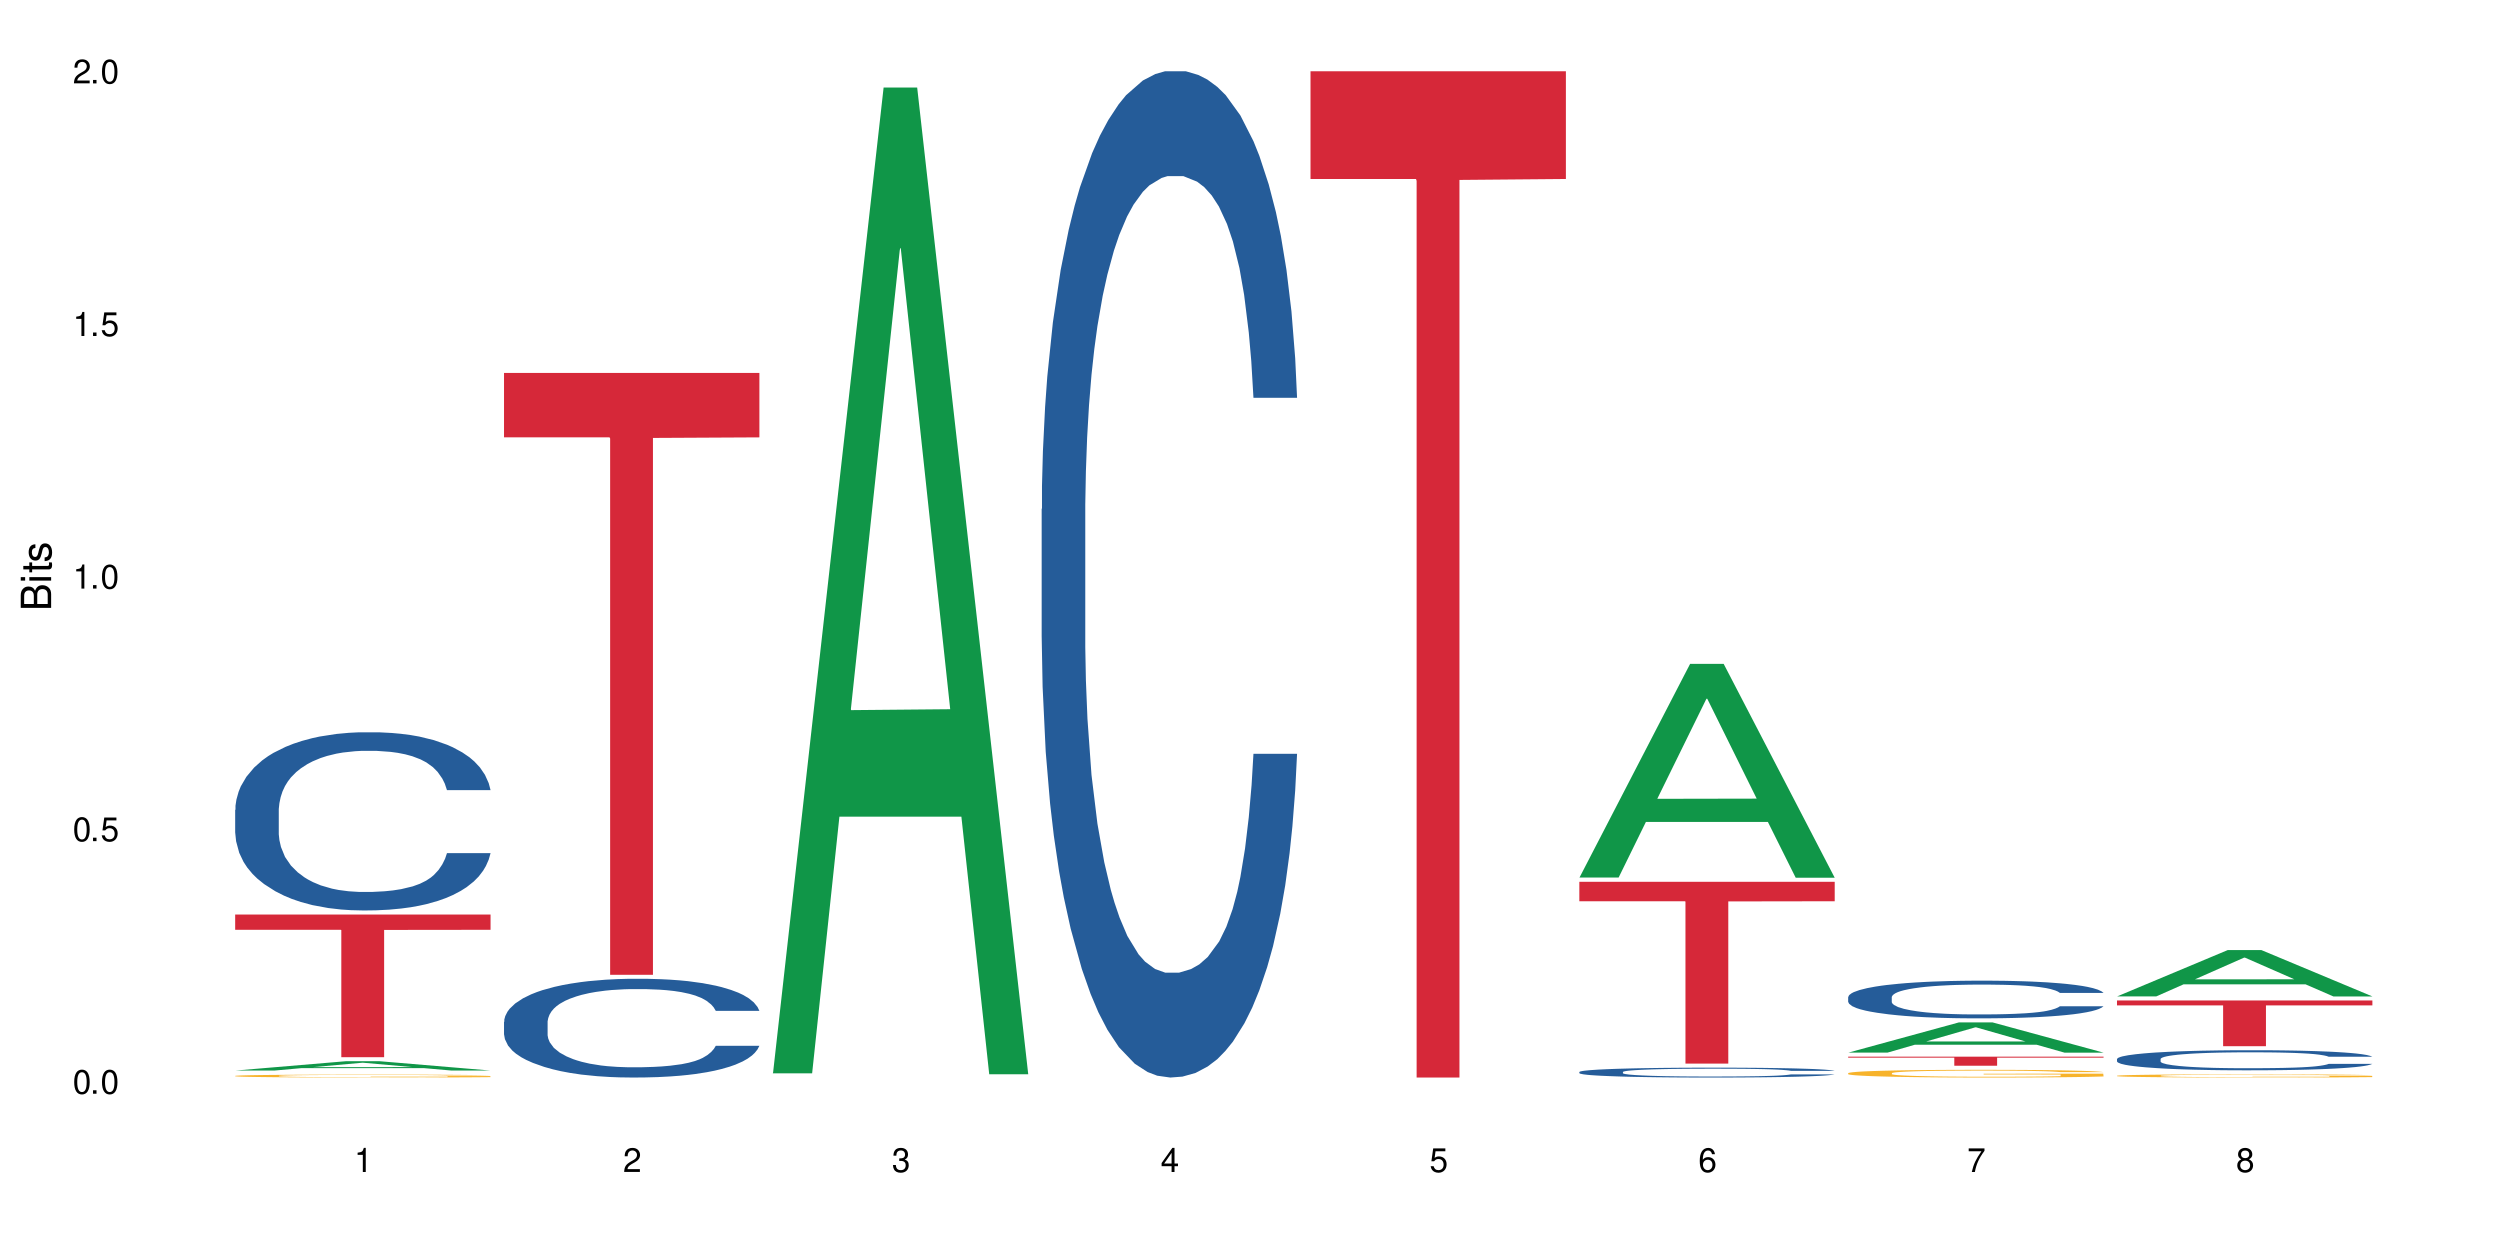 <?xml version="1.0" encoding="UTF-8"?>
<svg xmlns="http://www.w3.org/2000/svg" xmlns:xlink="http://www.w3.org/1999/xlink" width="720" height="360" viewBox="0 0 720 360">
<defs>
<g>
<g id="glyph-0-0">
</g>
<g id="glyph-0-1">
<path d="M 2.641 -6.938 C 2 -6.938 1.422 -6.656 1.078 -6.172 C 0.641 -5.562 0.406 -4.641 0.406 -3.359 C 0.406 -1.016 1.188 0.219 2.641 0.219 C 4.078 0.219 4.859 -1.016 4.859 -3.297 C 4.859 -4.641 4.656 -5.547 4.203 -6.172 C 3.844 -6.656 3.281 -6.938 2.641 -6.938 Z M 2.641 -6.188 C 3.547 -6.188 4 -5.25 4 -3.375 C 4 -1.406 3.562 -0.484 2.625 -0.484 C 1.734 -0.484 1.281 -1.438 1.281 -3.344 C 1.281 -5.25 1.734 -6.188 2.641 -6.188 Z M 2.641 -6.188 "/>
</g>
<g id="glyph-0-2">
<path d="M 1.828 -1 L 0.828 -1 L 0.828 0 L 1.828 0 Z M 1.828 -1 "/>
</g>
<g id="glyph-0-3">
<path d="M 4.562 -6.797 L 1.062 -6.797 L 0.547 -3.094 L 1.328 -3.094 C 1.719 -3.562 2.047 -3.734 2.578 -3.734 C 3.484 -3.734 4.062 -3.109 4.062 -2.094 C 4.062 -1.125 3.484 -0.531 2.578 -0.531 C 1.828 -0.531 1.375 -0.906 1.188 -1.672 L 0.328 -1.672 C 0.453 -1.109 0.547 -0.844 0.75 -0.594 C 1.125 -0.078 1.828 0.219 2.594 0.219 C 3.969 0.219 4.922 -0.781 4.922 -2.219 C 4.922 -3.562 4.031 -4.484 2.719 -4.484 C 2.25 -4.484 1.859 -4.359 1.469 -4.062 L 1.734 -5.969 L 4.562 -5.969 Z M 4.562 -6.797 "/>
</g>
<g id="glyph-0-4">
<path d="M 2.484 -4.938 L 2.484 0 L 3.328 0 L 3.328 -6.938 L 2.766 -6.938 C 2.469 -5.875 2.281 -5.734 0.984 -5.562 L 0.984 -4.938 Z M 2.484 -4.938 "/>
</g>
<g id="glyph-0-5">
<path d="M 4.859 -0.828 L 1.281 -0.828 C 1.359 -1.406 1.672 -1.781 2.5 -2.281 L 3.469 -2.828 C 4.406 -3.344 4.906 -4.062 4.906 -4.906 C 4.906 -5.484 4.672 -6.031 4.266 -6.406 C 3.859 -6.766 3.375 -6.938 2.719 -6.938 C 1.859 -6.938 1.219 -6.625 0.844 -6.031 C 0.609 -5.672 0.5 -5.234 0.484 -4.531 L 1.328 -4.531 C 1.359 -5.016 1.406 -5.281 1.531 -5.516 C 1.75 -5.938 2.188 -6.203 2.703 -6.203 C 3.469 -6.203 4.031 -5.641 4.031 -4.891 C 4.031 -4.344 3.719 -3.859 3.125 -3.516 L 2.234 -3 C 0.812 -2.172 0.406 -1.531 0.328 -0.016 L 4.859 -0.016 Z M 4.859 -0.828 "/>
</g>
<g id="glyph-0-6">
<path d="M 2.125 -3.188 L 2.578 -3.188 C 3.5 -3.188 3.984 -2.766 3.984 -1.922 C 3.984 -1.062 3.469 -0.531 2.594 -0.531 C 1.656 -0.531 1.203 -1 1.156 -2.016 L 0.312 -2.016 C 0.344 -1.453 0.438 -1.094 0.609 -0.781 C 0.953 -0.109 1.625 0.219 2.547 0.219 C 3.953 0.219 4.859 -0.625 4.859 -1.938 C 4.859 -2.828 4.516 -3.297 3.703 -3.594 C 4.344 -3.844 4.656 -4.328 4.656 -5.031 C 4.656 -6.219 3.875 -6.938 2.578 -6.938 C 1.203 -6.938 0.484 -6.172 0.453 -4.703 L 1.297 -4.703 C 1.312 -5.125 1.344 -5.359 1.453 -5.578 C 1.641 -5.969 2.062 -6.203 2.594 -6.203 C 3.344 -6.203 3.797 -5.75 3.797 -5 C 3.797 -4.516 3.609 -4.219 3.25 -4.047 C 3.016 -3.953 2.703 -3.922 2.125 -3.906 Z M 2.125 -3.188 "/>
</g>
<g id="glyph-0-7">
<path d="M 3.141 -1.672 L 3.141 0 L 3.984 0 L 3.984 -1.672 L 4.984 -1.672 L 4.984 -2.438 L 3.984 -2.438 L 3.984 -6.938 L 3.359 -6.938 L 0.266 -2.578 L 0.266 -1.672 Z M 3.141 -2.438 L 1 -2.438 L 3.141 -5.5 Z M 3.141 -2.438 "/>
</g>
<g id="glyph-0-8">
<path d="M 4.781 -5.125 C 4.609 -6.266 3.891 -6.938 2.844 -6.938 C 2.094 -6.938 1.422 -6.578 1.031 -5.953 C 0.594 -5.266 0.406 -4.422 0.406 -3.172 C 0.406 -2 0.578 -1.25 0.984 -0.641 C 1.359 -0.078 1.953 0.219 2.703 0.219 C 3.984 0.219 4.922 -0.75 4.922 -2.094 C 4.922 -3.375 4.062 -4.281 2.844 -4.281 C 2.172 -4.281 1.641 -4.031 1.281 -3.516 C 1.281 -5.234 1.828 -6.188 2.797 -6.188 C 3.391 -6.188 3.797 -5.797 3.938 -5.125 Z M 2.734 -3.531 C 3.547 -3.531 4.062 -2.953 4.062 -2.031 C 4.062 -1.156 3.484 -0.531 2.703 -0.531 C 1.922 -0.531 1.328 -1.188 1.328 -2.078 C 1.328 -2.938 1.906 -3.531 2.734 -3.531 Z M 2.734 -3.531 "/>
</g>
<g id="glyph-0-9">
<path d="M 4.984 -6.797 L 0.438 -6.797 L 0.438 -5.969 L 4.109 -5.969 C 2.5 -3.656 1.828 -2.234 1.328 0 L 2.219 0 C 2.594 -2.172 3.453 -4.047 4.984 -6.094 Z M 4.984 -6.797 "/>
</g>
<g id="glyph-0-10">
<path d="M 3.75 -3.656 C 4.469 -4.094 4.688 -4.438 4.688 -5.078 C 4.688 -6.172 3.844 -6.938 2.641 -6.938 C 1.438 -6.938 0.594 -6.172 0.594 -5.094 C 0.594 -4.438 0.812 -4.094 1.516 -3.656 C 0.734 -3.266 0.359 -2.703 0.359 -1.922 C 0.359 -0.656 1.281 0.219 2.641 0.219 C 3.984 0.219 4.922 -0.656 4.922 -1.922 C 4.922 -2.703 4.531 -3.266 3.75 -3.656 Z M 2.641 -6.188 C 3.359 -6.188 3.812 -5.75 3.812 -5.062 C 3.812 -4.406 3.344 -3.984 2.641 -3.984 C 1.922 -3.984 1.453 -4.406 1.453 -5.078 C 1.453 -5.75 1.922 -6.188 2.641 -6.188 Z M 2.641 -3.266 C 3.484 -3.266 4.062 -2.719 4.062 -1.906 C 4.062 -1.078 3.484 -0.531 2.625 -0.531 C 1.797 -0.531 1.219 -1.094 1.219 -1.906 C 1.219 -2.719 1.781 -3.266 2.641 -3.266 Z M 2.641 -3.266 "/>
</g>
<g id="glyph-1-0">
</g>
<g id="glyph-1-1">
<path d="M 0 -0.953 L 0 -4.891 C 0 -5.719 -0.234 -6.344 -0.734 -6.797 C -1.188 -7.234 -1.812 -7.469 -2.5 -7.469 C -3.547 -7.469 -4.188 -7 -4.625 -5.875 C -4.984 -6.688 -5.625 -7.094 -6.531 -7.094 C -7.172 -7.094 -7.734 -6.859 -8.141 -6.391 C -8.562 -5.922 -8.75 -5.344 -8.75 -4.5 L -8.75 -0.953 Z M -4.984 -2.062 L -7.766 -2.062 L -7.766 -4.219 C -7.766 -4.844 -7.688 -5.203 -7.453 -5.5 C -7.219 -5.812 -6.859 -5.969 -6.375 -5.969 C -5.891 -5.969 -5.531 -5.812 -5.297 -5.5 C -5.062 -5.203 -4.984 -4.844 -4.984 -4.219 Z M -0.984 -2.062 L -4 -2.062 L -4 -4.781 C -4 -5.766 -3.438 -6.359 -2.484 -6.359 C -1.547 -6.359 -0.984 -5.766 -0.984 -4.781 Z M -0.984 -2.062 "/>
</g>
<g id="glyph-1-2">
<path d="M -6.281 -1.797 L -6.281 -0.797 L 0 -0.797 L 0 -1.797 Z M -8.75 -1.797 L -8.75 -0.797 L -7.484 -0.797 L -7.484 -1.797 Z M -8.75 -1.797 "/>
</g>
<g id="glyph-1-3">
<path d="M -6.281 -3.047 L -6.281 -2.016 L -8.016 -2.016 L -8.016 -1.016 L -6.281 -1.016 L -6.281 -0.172 L -5.469 -0.172 L -5.469 -1.016 L -0.719 -1.016 C -0.078 -1.016 0.281 -1.453 0.281 -2.234 C 0.281 -2.5 0.25 -2.719 0.188 -3.047 L -0.641 -3.047 C -0.609 -2.906 -0.594 -2.766 -0.594 -2.562 C -0.594 -2.141 -0.719 -2.016 -1.156 -2.016 L -5.469 -2.016 L -5.469 -3.047 Z M -6.281 -3.047 "/>
</g>
<g id="glyph-1-4">
<path d="M -4.531 -5.25 C -5.766 -5.25 -6.469 -4.422 -6.469 -2.969 C -6.469 -1.516 -5.719 -0.562 -4.547 -0.562 C -3.562 -0.562 -3.094 -1.062 -2.734 -2.562 L -2.516 -3.484 C -2.344 -4.188 -2.094 -4.469 -1.641 -4.469 C -1.047 -4.469 -0.641 -3.875 -0.641 -3 C -0.641 -2.453 -0.797 -2 -1.062 -1.75 C -1.25 -1.594 -1.422 -1.531 -1.875 -1.469 L -1.875 -0.406 C -0.422 -0.453 0.281 -1.266 0.281 -2.922 C 0.281 -4.5 -0.5 -5.516 -1.719 -5.516 C -2.656 -5.516 -3.172 -4.984 -3.469 -3.734 L -3.703 -2.766 C -3.891 -1.953 -4.156 -1.609 -4.594 -1.609 C -5.188 -1.609 -5.547 -2.125 -5.547 -2.938 C -5.547 -3.75 -5.203 -4.172 -4.531 -4.203 Z M -4.531 -5.25 "/>
</g>
</g>
</defs>
<rect x="-72" y="-36" width="864" height="432" fill="rgb(100%, 100%, 100%)" fill-opacity="1"/>
<path fill-rule="nonzero" fill="rgb(6.275%, 58.824%, 28.235%)" fill-opacity="1" d="M 67.73 308.316 L 67.809 308.316 L 99.637 305.629 L 109.301 305.629 L 141.281 308.32 L 130.047 308.32 L 122.031 307.617 L 86.906 307.617 L 79.047 308.316 L 67.73 308.316 L 90.285 307.328 L 118.809 307.324 L 104.586 306.07 L 104.43 306.066 L 104.27 306.074 L 90.207 307.324 L 90.285 307.328 Z M 67.73 308.316 "/>
<path fill-rule="nonzero" fill="rgb(14.51%, 36.078%, 60%)" fill-opacity="1" d="M 67.73 233.234 L 67.82 233.188 L 67.82 232.062 L 68.09 230.281 L 68.719 228.027 L 69.344 226.48 L 70.961 223.715 L 73.203 221.043 L 75.535 218.977 L 77.238 217.758 L 78.766 216.82 L 82.262 215.086 L 84.504 214.195 L 86.926 213.395 L 89.887 212.598 L 92.039 212.129 L 96.883 211.379 L 100.469 211.051 L 103.25 210.91 L 109.262 210.91 L 112.848 211.098 L 115.449 211.332 L 118.32 211.707 L 120.742 212.129 L 124.957 213.16 L 128.727 214.477 L 130.43 215.227 L 133.121 216.68 L 135.184 218.086 L 136.617 219.305 L 138.234 221.043 L 139.668 223.152 L 140.746 225.543 L 141.281 227.559 L 128.727 227.559 L 128.098 225.684 L 127.379 224.23 L 126.035 222.309 L 124.688 220.949 L 122.805 219.586 L 121.102 218.695 L 118.77 217.805 L 116.707 217.242 L 114.555 216.82 L 112.488 216.539 L 108.543 216.258 L 103.969 216.258 L 102.266 216.352 L 98.766 216.727 L 96.883 217.055 L 94.191 217.711 L 92.309 218.32 L 90.066 219.258 L 88.539 220.055 L 86.656 221.277 L 85.312 222.355 L 83.785 223.902 L 82.891 225.074 L 82.082 226.387 L 81.363 227.934 L 80.828 229.578 L 80.469 231.312 L 80.289 233 L 80.289 240.27 L 80.469 241.957 L 80.918 243.93 L 82.082 246.789 L 83.785 249.273 L 85.762 251.246 L 87.645 252.652 L 88.719 253.309 L 90.156 254.059 L 92.398 254.996 L 95.629 255.934 L 97.512 256.309 L 100.383 256.684 L 103.34 256.871 L 107.289 256.871 L 110.785 256.684 L 113.117 256.449 L 115.539 256.074 L 118.859 255.277 L 120.922 254.527 L 122.715 253.637 L 124.062 252.746 L 124.957 251.996 L 126.305 250.543 L 127.379 248.945 L 128.188 247.305 L 128.727 245.711 L 141.281 245.711 L 140.746 247.586 L 139.938 249.414 L 139.129 250.777 L 137.875 252.418 L 136.441 253.871 L 134.375 255.512 L 132.672 256.59 L 130.43 257.766 L 128.367 258.656 L 126.125 259.453 L 122.805 260.391 L 120.652 260.859 L 118.32 261.281 L 115.539 261.656 L 112.043 261.984 L 108.273 262.172 L 104.777 262.219 L 101.008 262.125 L 98.227 261.938 L 94.551 261.516 L 89.977 260.672 L 86.656 259.781 L 84.055 258.891 L 81.812 257.953 L 79.301 256.684 L 76.074 254.621 L 74.098 253.027 L 72.754 251.715 L 71.23 249.883 L 70.152 248.242 L 68.898 245.617 L 68 242.285 L 67.73 239.707 Z M 67.73 233.234 "/>
<path fill-rule="nonzero" fill="rgb(96.863%, 70.196%, 16.863%)" fill-opacity="1" d="M 67.73 309.848 L 67.82 309.848 L 67.82 309.832 L 68.18 309.797 L 69.078 309.75 L 70.242 309.711 L 71.5 309.68 L 72.305 309.66 L 73.652 309.641 L 74.816 309.621 L 77.777 309.586 L 81.543 309.555 L 83.609 309.539 L 85.941 309.527 L 89.258 309.512 L 90.785 309.508 L 95.449 309.496 L 100.738 309.488 L 106.57 309.484 L 109.262 309.484 L 112.938 309.488 L 117.961 309.496 L 120.832 309.504 L 123.074 309.512 L 125.406 309.523 L 128.277 309.539 L 130.969 309.555 L 133.121 309.574 L 135.273 309.598 L 137.066 309.625 L 138.594 309.648 L 139.938 309.684 L 140.746 309.711 L 141.281 309.738 L 128.816 309.738 L 128.098 309.711 L 127.289 309.688 L 125.945 309.664 L 124.598 309.645 L 123.254 309.629 L 120.742 309.609 L 118.59 309.598 L 115.898 309.586 L 113.297 309.578 L 110.336 309.574 L 103.789 309.574 L 99.484 309.578 L 96.973 309.586 L 95.18 309.59 L 92.668 309.602 L 91.141 309.613 L 90.246 309.617 L 87.555 309.641 L 85.762 309.664 L 84.773 309.68 L 83.52 309.703 L 82.621 309.723 L 81.633 309.754 L 81.098 309.777 L 80.379 309.828 L 80.289 309.969 L 80.559 310 L 81.098 310.031 L 81.812 310.059 L 82.891 310.086 L 83.965 310.109 L 85.852 310.141 L 87.465 310.16 L 88.719 310.172 L 91.141 310.195 L 92.129 310.203 L 94.461 310.215 L 96.883 310.227 L 99.844 310.234 L 102.086 310.242 L 105.672 310.246 L 110.246 310.246 L 115.629 310.238 L 119.039 310.234 L 121.371 310.227 L 122.895 310.223 L 124.777 310.215 L 126.125 310.207 L 127.379 310.195 L 128.906 310.184 L 128.906 310 L 106.75 309.996 L 106.75 309.91 L 141.195 309.91 L 141.281 310.215 L 139.398 310.234 L 137.066 310.254 L 134.824 310.27 L 132.492 310.281 L 129.176 310.297 L 126.484 310.309 L 122.355 310.316 L 118.59 310.324 L 114.645 310.328 L 111.145 310.332 L 103.34 310.332 L 99.395 310.328 L 96.254 310.32 L 93.383 310.312 L 90.516 310.301 L 86.926 310.285 L 84.594 310.273 L 82.172 310.258 L 79.75 310.238 L 77.598 310.215 L 76.164 310.199 L 74.727 310.18 L 73.203 310.16 L 71.766 310.133 L 70.691 310.109 L 69.703 310.082 L 68.988 310.055 L 68.27 310.02 L 67.91 309.992 L 67.73 309.969 Z M 67.73 309.848 "/>
<path fill-rule="nonzero" fill="rgb(83.922%, 15.686%, 22.353%)" fill-opacity="1" d="M 67.73 263.383 L 141.281 263.383 L 141.281 267.781 L 110.629 267.82 L 110.629 304.465 L 98.297 304.465 L 98.297 267.859 L 98.117 267.781 L 67.73 267.781 Z M 67.73 263.383 "/>
<path fill-rule="nonzero" fill="rgb(14.51%, 36.078%, 60%)" fill-opacity="1" d="M 145.156 294.273 L 145.242 294.246 L 145.242 293.625 L 145.512 292.637 L 146.141 291.387 L 146.77 290.531 L 148.383 288.996 L 150.625 287.516 L 152.957 286.375 L 154.664 285.699 L 156.188 285.176 L 159.684 284.215 L 161.93 283.723 L 164.352 283.281 L 167.309 282.84 L 169.461 282.578 L 174.305 282.164 L 177.895 281.98 L 180.676 281.902 L 186.684 281.902 L 190.273 282.008 L 192.875 282.137 L 195.742 282.344 L 198.164 282.578 L 202.383 283.152 L 206.148 283.879 L 207.852 284.293 L 210.543 285.102 L 212.605 285.879 L 214.043 286.555 L 215.656 287.516 L 217.094 288.688 L 218.168 290.012 L 218.707 291.129 L 206.148 291.129 L 205.52 290.09 L 204.805 289.285 L 203.457 288.219 L 202.113 287.465 L 200.23 286.711 L 198.523 286.219 L 196.191 285.723 L 194.129 285.41 L 191.977 285.176 L 189.914 285.023 L 185.969 284.867 L 181.391 284.867 L 179.688 284.918 L 176.191 285.125 L 174.305 285.309 L 171.613 285.672 L 169.73 286.008 L 167.488 286.527 L 165.965 286.973 L 164.082 287.645 L 162.734 288.242 L 161.211 289.102 L 160.312 289.75 L 159.508 290.48 L 158.789 291.336 L 158.25 292.246 L 157.891 293.207 L 157.711 294.145 L 157.711 298.172 L 157.891 299.105 L 158.34 300.199 L 159.508 301.781 L 161.211 303.16 L 163.184 304.25 L 165.066 305.031 L 166.145 305.395 L 167.578 305.812 L 169.82 306.332 L 173.051 306.852 L 174.934 307.059 L 177.805 307.266 L 180.766 307.371 L 184.711 307.371 L 188.211 307.266 L 190.543 307.137 L 192.965 306.93 L 196.281 306.488 L 198.344 306.07 L 200.141 305.578 L 201.484 305.082 L 202.383 304.668 L 203.727 303.863 L 204.805 302.977 L 205.609 302.07 L 206.148 301.184 L 218.707 301.184 L 218.168 302.227 L 217.359 303.238 L 216.555 303.992 L 215.297 304.902 L 213.863 305.707 L 211.801 306.617 L 210.094 307.215 L 207.852 307.863 L 205.789 308.359 L 203.547 308.801 L 200.23 309.32 L 198.074 309.578 L 195.742 309.812 L 192.965 310.02 L 189.465 310.203 L 185.699 310.305 L 182.199 310.332 L 178.434 310.281 L 175.652 310.176 L 171.973 309.941 L 167.398 309.477 L 164.082 308.98 L 161.48 308.488 L 159.238 307.969 L 156.727 307.266 L 153.496 306.121 L 151.523 305.238 L 150.176 304.512 L 148.652 303.5 L 147.574 302.59 L 146.32 301.133 L 145.422 299.289 L 145.156 297.859 Z M 145.156 294.273 "/>
<path fill-rule="nonzero" fill="rgb(83.922%, 15.686%, 22.353%)" fill-opacity="1" d="M 145.156 107.406 L 218.707 107.406 L 218.707 125.961 L 188.051 126.125 L 188.051 280.738 L 175.719 280.738 L 175.719 126.285 L 175.539 125.961 L 145.156 125.961 Z M 145.156 107.406 "/>
<path fill-rule="nonzero" fill="rgb(6.275%, 58.824%, 28.235%)" fill-opacity="1" d="M 222.578 309.113 L 222.656 308.844 L 254.48 25.211 L 264.148 25.211 L 296.129 309.379 L 284.895 309.379 L 276.879 235.203 L 241.75 235.203 L 233.895 309.113 L 222.578 309.113 L 245.129 204.516 L 273.656 204.25 L 259.434 71.637 L 259.273 71.371 L 259.117 72.172 L 245.051 204.25 L 245.129 204.516 Z M 222.578 309.113 "/>
<path fill-rule="nonzero" fill="rgb(14.51%, 36.078%, 60%)" fill-opacity="1" d="M 300 146.621 L 300.09 146.355 L 300.09 140 L 300.359 129.934 L 300.988 117.215 L 301.617 108.477 L 303.23 92.844 L 305.473 77.746 L 307.805 66.09 L 309.508 59.203 L 311.035 53.902 L 314.531 44.102 L 316.773 39.07 L 319.195 34.566 L 322.156 30.062 L 324.309 27.414 L 329.152 23.176 L 332.742 21.32 L 335.52 20.527 L 341.531 20.527 L 345.117 21.586 L 347.719 22.91 L 350.59 25.031 L 353.012 27.414 L 357.227 33.242 L 360.996 40.66 L 362.699 44.898 L 365.391 53.109 L 367.453 61.055 L 368.891 67.945 L 370.504 77.746 L 371.938 89.668 L 373.016 103.176 L 373.555 114.566 L 360.996 114.566 L 360.367 103.973 L 359.648 95.758 L 358.305 84.898 L 356.961 77.215 L 355.074 69.535 L 353.371 64.5 L 351.039 59.469 L 348.977 56.289 L 346.824 53.902 L 344.762 52.316 L 340.812 50.727 L 336.238 50.727 L 334.535 51.254 L 331.035 53.375 L 329.152 55.23 L 326.461 58.938 L 324.578 62.383 L 322.336 67.68 L 320.812 72.184 L 318.926 79.07 L 317.582 85.164 L 316.059 93.906 L 315.16 100.527 L 314.352 107.945 L 313.637 116.688 L 313.098 125.957 L 312.738 135.762 L 312.559 145.297 L 312.559 186.355 L 312.738 195.895 L 313.188 207.02 L 314.352 223.18 L 316.059 237.219 L 318.031 248.344 L 319.914 256.293 L 320.992 260 L 322.426 264.238 L 324.668 269.535 L 327.898 274.836 L 329.781 276.953 L 332.652 279.074 L 335.609 280.133 L 339.559 280.133 L 343.055 279.074 L 345.387 277.75 L 347.809 275.629 L 351.129 271.125 L 353.191 266.887 L 354.984 261.855 L 356.332 256.82 L 357.227 252.582 L 358.574 244.371 L 359.648 235.363 L 360.457 226.094 L 360.996 217.086 L 373.555 217.086 L 373.016 227.684 L 372.207 238.012 L 371.402 245.695 L 370.145 254.969 L 368.711 263.18 L 366.645 272.449 L 364.941 278.543 L 362.699 285.168 L 360.637 290.199 L 358.395 294.703 L 355.074 300 L 352.922 302.648 L 350.59 305.035 L 347.809 307.152 L 344.312 309.008 L 340.543 310.066 L 337.047 310.332 L 333.277 309.801 L 330.5 308.742 L 326.82 306.359 L 322.246 301.59 L 318.926 296.559 L 316.324 291.523 L 314.082 286.227 L 311.57 279.074 L 308.344 267.418 L 306.371 258.41 L 305.023 250.992 L 303.5 240.664 L 302.422 231.391 L 301.168 216.555 L 300.27 197.746 L 300 183.18 Z M 300 146.621 "/>
<path fill-rule="nonzero" fill="rgb(83.922%, 15.686%, 22.353%)" fill-opacity="1" d="M 377.426 20.527 L 450.977 20.527 L 450.977 51.547 L 420.324 51.82 L 420.324 310.332 L 407.988 310.332 L 407.988 52.094 L 407.809 51.547 L 377.426 51.547 Z M 377.426 20.527 "/>
<path fill-rule="nonzero" fill="rgb(6.275%, 58.824%, 28.235%)" fill-opacity="1" d="M 454.848 252.73 L 454.926 252.672 L 486.75 191.195 L 496.418 191.195 L 528.398 252.789 L 517.164 252.789 L 509.148 236.711 L 474.023 236.711 L 466.164 252.73 L 454.848 252.73 L 477.402 230.059 L 505.926 230.004 L 491.703 201.258 L 491.547 201.199 L 491.387 201.375 L 477.32 230.004 L 477.402 230.059 Z M 454.848 252.73 "/>
<path fill-rule="nonzero" fill="rgb(14.51%, 36.078%, 60%)" fill-opacity="1" d="M 454.848 308.727 L 454.938 308.723 L 454.938 308.66 L 455.207 308.562 L 455.836 308.438 L 456.461 308.352 L 458.078 308.195 L 460.32 308.047 L 462.652 307.934 L 464.355 307.867 L 465.879 307.812 L 469.379 307.719 L 471.621 307.668 L 474.043 307.625 L 477.004 307.582 L 479.156 307.555 L 484 307.512 L 487.586 307.496 L 490.367 307.488 L 496.379 307.488 L 499.965 307.496 L 502.566 307.512 L 505.438 307.531 L 507.859 307.555 L 512.074 307.613 L 515.844 307.684 L 517.547 307.727 L 520.238 307.809 L 522.301 307.883 L 523.734 307.953 L 525.352 308.047 L 526.785 308.164 L 527.863 308.297 L 528.398 308.41 L 515.844 308.41 L 515.215 308.305 L 514.496 308.227 L 513.152 308.117 L 511.805 308.043 L 509.922 307.969 L 508.219 307.918 L 505.887 307.867 L 503.824 307.836 L 501.672 307.812 L 499.605 307.801 L 495.66 307.785 L 491.086 307.785 L 489.383 307.789 L 485.883 307.809 L 484 307.828 L 481.309 307.863 L 479.426 307.898 L 477.184 307.949 L 475.656 307.992 L 473.773 308.062 L 472.43 308.121 L 470.902 308.207 L 470.008 308.273 L 469.199 308.344 L 468.48 308.43 L 467.945 308.523 L 467.586 308.617 L 467.406 308.711 L 467.406 309.113 L 467.586 309.207 L 468.035 309.316 L 469.199 309.477 L 470.902 309.613 L 472.879 309.723 L 474.762 309.801 L 475.836 309.84 L 477.273 309.879 L 479.516 309.934 L 482.742 309.984 L 484.629 310.004 L 487.496 310.027 L 490.457 310.035 L 494.406 310.035 L 497.902 310.027 L 500.234 310.012 L 502.656 309.992 L 505.977 309.949 L 508.039 309.906 L 509.832 309.855 L 511.18 309.809 L 512.074 309.766 L 513.422 309.684 L 514.496 309.598 L 515.305 309.504 L 515.844 309.418 L 528.398 309.418 L 527.863 309.52 L 527.055 309.621 L 526.246 309.699 L 524.992 309.789 L 523.555 309.871 L 521.492 309.961 L 519.789 310.02 L 517.547 310.086 L 515.484 310.133 L 513.242 310.18 L 509.922 310.23 L 507.77 310.258 L 505.438 310.281 L 502.656 310.301 L 499.16 310.32 L 495.391 310.328 L 491.895 310.332 L 488.125 310.328 L 485.344 310.316 L 481.668 310.293 L 477.094 310.246 L 473.773 310.195 L 471.172 310.148 L 468.93 310.098 L 466.418 310.027 L 463.191 309.91 L 461.215 309.824 L 459.871 309.75 L 458.348 309.648 L 457.27 309.559 L 456.016 309.41 L 455.117 309.227 L 454.848 309.082 Z M 454.848 308.727 "/>
<path fill-rule="nonzero" fill="rgb(83.922%, 15.686%, 22.353%)" fill-opacity="1" d="M 454.848 253.953 L 528.398 253.953 L 528.398 259.559 L 497.746 259.609 L 497.746 306.324 L 485.414 306.324 L 485.414 259.656 L 485.234 259.559 L 454.848 259.559 Z M 454.848 253.953 "/>
<path fill-rule="nonzero" fill="rgb(6.275%, 58.824%, 28.235%)" fill-opacity="1" d="M 532.27 303.156 L 532.352 303.148 L 564.176 294.449 L 573.84 294.449 L 605.824 303.164 L 594.586 303.164 L 586.57 300.891 L 551.445 300.891 L 543.586 303.156 L 532.27 303.156 L 554.824 299.949 L 583.348 299.941 L 569.125 295.875 L 568.969 295.867 L 568.812 295.891 L 554.746 299.941 L 554.824 299.949 Z M 532.27 303.156 "/>
<path fill-rule="nonzero" fill="rgb(14.51%, 36.078%, 60%)" fill-opacity="1" d="M 532.27 287.16 L 532.359 287.148 L 532.359 286.91 L 532.629 286.535 L 533.258 286.059 L 533.887 285.73 L 535.5 285.148 L 537.742 284.582 L 540.074 284.145 L 541.777 283.887 L 543.305 283.688 L 546.801 283.324 L 549.043 283.133 L 551.465 282.965 L 554.426 282.797 L 556.578 282.699 L 561.422 282.539 L 565.012 282.469 L 567.793 282.441 L 573.801 282.441 L 577.391 282.48 L 579.992 282.531 L 582.859 282.609 L 585.281 282.699 L 589.5 282.914 L 593.266 283.195 L 594.969 283.352 L 597.66 283.66 L 599.723 283.957 L 601.16 284.215 L 602.773 284.582 L 604.207 285.027 L 605.285 285.535 L 605.824 285.961 L 593.266 285.961 L 592.637 285.562 L 591.922 285.254 L 590.574 284.848 L 589.23 284.562 L 587.344 284.273 L 585.641 284.086 L 583.309 283.898 L 581.246 283.777 L 579.094 283.688 L 577.031 283.629 L 573.082 283.57 L 568.508 283.57 L 566.805 283.59 L 563.305 283.668 L 561.422 283.738 L 558.73 283.879 L 556.848 284.008 L 554.605 284.203 L 553.082 284.375 L 551.199 284.633 L 549.852 284.859 L 548.328 285.188 L 547.43 285.434 L 546.621 285.711 L 545.906 286.039 L 545.367 286.387 L 545.008 286.754 L 544.828 287.109 L 544.828 288.645 L 545.008 289.004 L 545.457 289.418 L 546.621 290.023 L 548.328 290.551 L 550.301 290.965 L 552.184 291.262 L 553.262 291.402 L 554.695 291.562 L 556.938 291.758 L 560.168 291.957 L 562.051 292.035 L 564.922 292.117 L 567.883 292.156 L 571.828 292.156 L 575.324 292.117 L 577.656 292.066 L 580.078 291.988 L 583.398 291.82 L 585.461 291.66 L 587.254 291.473 L 588.602 291.285 L 589.5 291.125 L 590.844 290.816 L 591.922 290.48 L 592.727 290.133 L 593.266 289.797 L 605.824 289.797 L 605.285 290.191 L 604.477 290.578 L 603.672 290.867 L 602.414 291.215 L 600.98 291.52 L 598.918 291.867 L 597.211 292.098 L 594.969 292.344 L 592.906 292.531 L 590.664 292.699 L 587.344 292.898 L 585.191 293 L 582.859 293.086 L 580.078 293.168 L 576.582 293.238 L 572.816 293.277 L 569.316 293.285 L 565.551 293.266 L 562.77 293.227 L 559.09 293.137 L 554.516 292.957 L 551.199 292.77 L 548.598 292.582 L 546.355 292.383 L 543.844 292.117 L 540.613 291.68 L 538.641 291.344 L 537.293 291.066 L 535.77 290.68 L 534.691 290.332 L 533.438 289.777 L 532.539 289.074 L 532.27 288.527 Z M 532.27 287.16 "/>
<path fill-rule="nonzero" fill="rgb(96.863%, 70.196%, 16.863%)" fill-opacity="1" d="M 532.27 309.059 L 532.359 309.059 L 532.359 309.016 L 532.719 308.926 L 533.617 308.801 L 534.781 308.695 L 536.039 308.613 L 536.844 308.57 L 538.191 308.512 L 539.355 308.465 L 542.316 308.375 L 546.086 308.289 L 548.148 308.254 L 550.48 308.219 L 553.797 308.18 L 555.324 308.164 L 559.988 308.133 L 565.281 308.113 L 571.109 308.105 L 573.801 308.109 L 577.48 308.117 L 582.5 308.141 L 585.371 308.16 L 587.613 308.18 L 589.945 308.207 L 592.816 308.246 L 595.508 308.297 L 597.66 308.344 L 599.812 308.406 L 601.609 308.469 L 603.133 308.543 L 604.477 308.625 L 605.285 308.699 L 605.824 308.77 L 593.355 308.77 L 592.637 308.699 L 591.832 308.645 L 590.484 308.574 L 589.141 308.527 L 587.793 308.488 L 585.281 308.438 L 583.129 308.402 L 580.438 308.375 L 577.836 308.355 L 574.879 308.344 L 573.082 308.34 L 568.328 308.34 L 564.023 308.355 L 561.512 308.371 L 559.719 308.387 L 557.207 308.418 L 555.684 308.441 L 554.785 308.457 L 552.094 308.52 L 550.301 308.578 L 549.312 308.617 L 548.059 308.676 L 547.16 308.734 L 546.176 308.812 L 545.637 308.875 L 544.918 309.012 L 544.828 309.379 L 545.098 309.457 L 545.637 309.539 L 546.355 309.613 L 547.43 309.691 L 548.508 309.75 L 550.391 309.828 L 552.004 309.883 L 553.262 309.914 L 555.684 309.969 L 556.668 309.988 L 559 310.027 L 561.422 310.055 L 564.383 310.078 L 566.625 310.09 L 570.215 310.102 L 574.789 310.102 L 580.168 310.09 L 583.578 310.07 L 585.91 310.055 L 587.434 310.043 L 589.32 310.02 L 590.664 310 L 591.922 309.977 L 593.445 309.941 L 593.445 309.457 L 571.289 309.453 L 571.289 309.227 L 605.734 309.223 L 605.824 310.02 L 603.941 310.074 L 601.609 310.129 L 599.363 310.168 L 597.031 310.203 L 593.715 310.242 L 591.023 310.266 L 586.898 310.293 L 583.129 310.312 L 579.184 310.324 L 575.684 310.332 L 571.559 310.332 L 567.883 310.328 L 563.934 310.316 L 560.797 310.301 L 557.926 310.281 L 555.055 310.254 L 551.465 310.211 L 549.133 310.176 L 546.711 310.133 L 544.289 310.082 L 542.137 310.027 L 540.703 309.984 L 539.266 309.938 L 537.742 309.875 L 536.309 309.805 L 535.23 309.742 L 534.246 309.672 L 533.527 309.605 L 532.809 309.512 L 532.449 309.441 L 532.27 309.375 Z M 532.27 309.059 "/>
<path fill-rule="nonzero" fill="rgb(83.922%, 15.686%, 22.353%)" fill-opacity="1" d="M 532.27 304.328 L 605.824 304.328 L 605.824 304.609 L 575.168 304.609 L 575.168 306.941 L 562.836 306.941 L 562.836 304.613 L 562.656 304.609 L 532.27 304.609 Z M 532.27 304.328 "/>
<path fill-rule="nonzero" fill="rgb(6.275%, 58.824%, 28.235%)" fill-opacity="1" d="M 609.695 286.961 L 609.773 286.949 L 641.598 273.617 L 651.266 273.617 L 683.246 286.973 L 672.008 286.973 L 663.996 283.488 L 628.867 283.488 L 621.012 286.961 L 609.695 286.961 L 632.246 282.047 L 660.773 282.035 L 646.551 275.801 L 646.391 275.789 L 646.234 275.824 L 632.168 282.035 L 632.246 282.047 Z M 609.695 286.961 "/>
<path fill-rule="nonzero" fill="rgb(14.51%, 36.078%, 60%)" fill-opacity="1" d="M 609.695 304.984 L 609.785 304.98 L 609.785 304.852 L 610.055 304.652 L 610.68 304.398 L 611.309 304.223 L 612.922 303.91 L 615.164 303.609 L 617.5 303.379 L 619.203 303.242 L 620.727 303.133 L 624.227 302.938 L 626.469 302.84 L 628.891 302.75 L 631.852 302.66 L 634.004 302.605 L 638.848 302.523 L 642.434 302.484 L 645.215 302.469 L 651.223 302.469 L 654.812 302.488 L 657.414 302.516 L 660.285 302.559 L 662.707 302.605 L 666.922 302.723 L 670.688 302.871 L 672.395 302.953 L 675.086 303.117 L 677.148 303.277 L 678.582 303.414 L 680.195 303.609 L 681.633 303.848 L 682.707 304.117 L 683.246 304.344 L 670.688 304.344 L 670.062 304.133 L 669.344 303.969 L 667.996 303.754 L 666.652 303.598 L 664.77 303.445 L 663.066 303.348 L 660.734 303.246 L 658.668 303.184 L 656.516 303.133 L 654.453 303.102 L 650.508 303.07 L 645.934 303.07 L 644.227 303.082 L 640.73 303.125 L 638.848 303.16 L 636.156 303.234 L 634.273 303.305 L 632.027 303.41 L 630.504 303.5 L 628.621 303.637 L 627.273 303.758 L 625.75 303.934 L 624.852 304.066 L 624.047 304.211 L 623.328 304.387 L 622.789 304.57 L 622.43 304.766 L 622.254 304.957 L 622.254 305.777 L 622.43 305.965 L 622.879 306.188 L 624.047 306.512 L 625.75 306.789 L 627.723 307.012 L 629.605 307.172 L 630.684 307.246 L 632.117 307.328 L 634.363 307.434 L 637.59 307.543 L 639.473 307.582 L 642.344 307.625 L 645.305 307.648 L 649.25 307.648 L 652.75 307.625 L 655.082 307.598 L 657.504 307.559 L 660.82 307.469 L 662.887 307.383 L 664.68 307.281 L 666.023 307.184 L 666.922 307.098 L 668.266 306.934 L 669.344 306.754 L 670.152 306.57 L 670.688 306.391 L 683.246 306.391 L 682.707 306.602 L 681.902 306.809 L 681.094 306.961 L 679.84 307.145 L 678.402 307.309 L 676.34 307.492 L 674.637 307.613 L 672.395 307.746 L 670.332 307.848 L 668.086 307.938 L 664.77 308.043 L 662.617 308.098 L 660.285 308.145 L 657.504 308.188 L 654.004 308.223 L 650.238 308.242 L 646.738 308.25 L 642.973 308.238 L 640.191 308.219 L 636.516 308.168 L 631.941 308.074 L 628.621 307.973 L 626.02 307.875 L 623.777 307.77 L 621.266 307.625 L 618.035 307.395 L 616.062 307.215 L 614.719 307.066 L 613.191 306.859 L 612.117 306.676 L 610.859 306.379 L 609.965 306.004 L 609.695 305.715 Z M 609.695 304.984 "/>
<path fill-rule="nonzero" fill="rgb(96.863%, 70.196%, 16.863%)" fill-opacity="1" d="M 609.695 309.809 L 609.785 309.805 L 609.785 309.789 L 610.145 309.75 L 611.039 309.699 L 612.207 309.656 L 613.461 309.621 L 614.27 309.605 L 615.613 309.582 L 616.781 309.562 L 619.742 309.523 L 623.508 309.488 L 625.57 309.473 L 627.902 309.461 L 631.223 309.441 L 632.746 309.438 L 637.41 309.426 L 642.703 309.414 L 651.223 309.414 L 654.902 309.418 L 659.926 309.426 L 662.797 309.434 L 665.039 309.441 L 667.371 309.453 L 670.242 309.473 L 672.93 309.492 L 675.086 309.512 L 677.238 309.535 L 679.031 309.562 L 680.555 309.594 L 681.902 309.629 L 682.707 309.656 L 683.246 309.688 L 670.777 309.688 L 670.062 309.656 L 669.254 309.633 L 667.91 309.605 L 666.562 309.586 L 665.219 309.57 L 662.707 309.551 L 660.555 309.535 L 657.863 309.523 L 655.262 309.516 L 652.301 309.512 L 650.508 309.508 L 645.754 309.508 L 641.449 309.516 L 638.938 309.523 L 637.141 309.527 L 634.629 309.543 L 633.105 309.551 L 632.207 309.559 L 629.52 309.586 L 627.723 309.609 L 626.738 309.625 L 625.48 309.648 L 624.586 309.672 L 623.598 309.707 L 623.059 309.73 L 622.344 309.789 L 622.254 309.938 L 622.52 309.969 L 623.059 310.004 L 623.777 310.035 L 624.852 310.066 L 625.93 310.09 L 627.812 310.125 L 629.43 310.145 L 630.684 310.16 L 633.105 310.184 L 634.094 310.191 L 636.426 310.207 L 638.848 310.219 L 641.805 310.227 L 644.047 310.234 L 647.637 310.238 L 652.211 310.238 L 657.594 310.23 L 661 310.227 L 663.332 310.219 L 664.859 310.211 L 666.742 310.203 L 668.086 310.195 L 669.344 310.184 L 670.867 310.172 L 670.867 309.969 L 648.715 309.969 L 648.715 309.875 L 683.156 309.875 L 683.246 310.203 L 681.363 310.227 L 679.031 310.246 L 676.789 310.266 L 674.457 310.277 L 671.137 310.293 L 668.445 310.305 L 664.32 310.316 L 660.555 310.324 L 656.605 310.328 L 653.109 310.332 L 645.305 310.332 L 641.359 310.324 L 638.219 310.32 L 635.348 310.312 L 632.477 310.301 L 628.891 310.281 L 626.559 310.27 L 621.715 310.23 L 619.562 310.207 L 618.125 310.188 L 616.691 310.168 L 615.164 310.145 L 613.73 310.113 L 612.656 310.09 L 611.668 310.059 L 610.949 310.031 L 610.234 309.992 L 609.875 309.965 L 609.695 309.938 Z M 609.695 309.809 "/>
<path fill-rule="nonzero" fill="rgb(83.922%, 15.686%, 22.353%)" fill-opacity="1" d="M 609.695 288.137 L 683.246 288.137 L 683.246 289.547 L 652.594 289.559 L 652.594 301.305 L 640.258 301.305 L 640.258 289.574 L 640.082 289.547 L 609.695 289.547 Z M 609.695 288.137 "/>
<g fill="rgb(0%, 0%, 0%)" fill-opacity="1">
<use xlink:href="#glyph-0-1" x="20.965" y="314.993"/>
<use xlink:href="#glyph-0-2" x="25.965" y="314.993"/>
<use xlink:href="#glyph-0-1" x="28.965" y="314.993"/>
</g>
<g fill="rgb(0%, 0%, 0%)" fill-opacity="1">
<use xlink:href="#glyph-0-1" x="20.965" y="242.251"/>
<use xlink:href="#glyph-0-2" x="25.965" y="242.251"/>
<use xlink:href="#glyph-0-3" x="28.965" y="242.251"/>
</g>
<g fill="rgb(0%, 0%, 0%)" fill-opacity="1">
<use xlink:href="#glyph-0-4" x="20.965" y="169.509"/>
<use xlink:href="#glyph-0-2" x="25.965" y="169.509"/>
<use xlink:href="#glyph-0-1" x="28.965" y="169.509"/>
</g>
<g fill="rgb(0%, 0%, 0%)" fill-opacity="1">
<use xlink:href="#glyph-0-4" x="20.965" y="96.767"/>
<use xlink:href="#glyph-0-2" x="25.965" y="96.767"/>
<use xlink:href="#glyph-0-3" x="28.965" y="96.767"/>
</g>
<g fill="rgb(0%, 0%, 0%)" fill-opacity="1">
<use xlink:href="#glyph-0-5" x="20.965" y="24.024"/>
<use xlink:href="#glyph-0-2" x="25.965" y="24.024"/>
<use xlink:href="#glyph-0-1" x="28.965" y="24.024"/>
</g>
<g fill="rgb(0%, 0%, 0%)" fill-opacity="1">
<use xlink:href="#glyph-0-4" x="102.008" y="337.532"/>
</g>
<g fill="rgb(0%, 0%, 0%)" fill-opacity="1">
<use xlink:href="#glyph-0-5" x="179.43" y="337.532"/>
</g>
<g fill="rgb(0%, 0%, 0%)" fill-opacity="1">
<use xlink:href="#glyph-0-6" x="256.855" y="337.532"/>
</g>
<g fill="rgb(0%, 0%, 0%)" fill-opacity="1">
<use xlink:href="#glyph-0-7" x="334.277" y="337.532"/>
</g>
<g fill="rgb(0%, 0%, 0%)" fill-opacity="1">
<use xlink:href="#glyph-0-3" x="411.699" y="337.532"/>
</g>
<g fill="rgb(0%, 0%, 0%)" fill-opacity="1">
<use xlink:href="#glyph-0-8" x="489.125" y="337.532"/>
</g>
<g fill="rgb(0%, 0%, 0%)" fill-opacity="1">
<use xlink:href="#glyph-0-9" x="566.547" y="337.532"/>
</g>
<g fill="rgb(0%, 0%, 0%)" fill-opacity="1">
<use xlink:href="#glyph-0-10" x="643.969" y="337.532"/>
</g>
<g fill="rgb(0%, 0%, 0%)" fill-opacity="1">
<use xlink:href="#glyph-1-1" x="14.725" y="176.012"/>
<use xlink:href="#glyph-1-2" x="14.725" y="168.012"/>
<use xlink:href="#glyph-1-3" x="14.725" y="165.012"/>
<use xlink:href="#glyph-1-4" x="14.725" y="162.012"/>
</g>
</svg>
